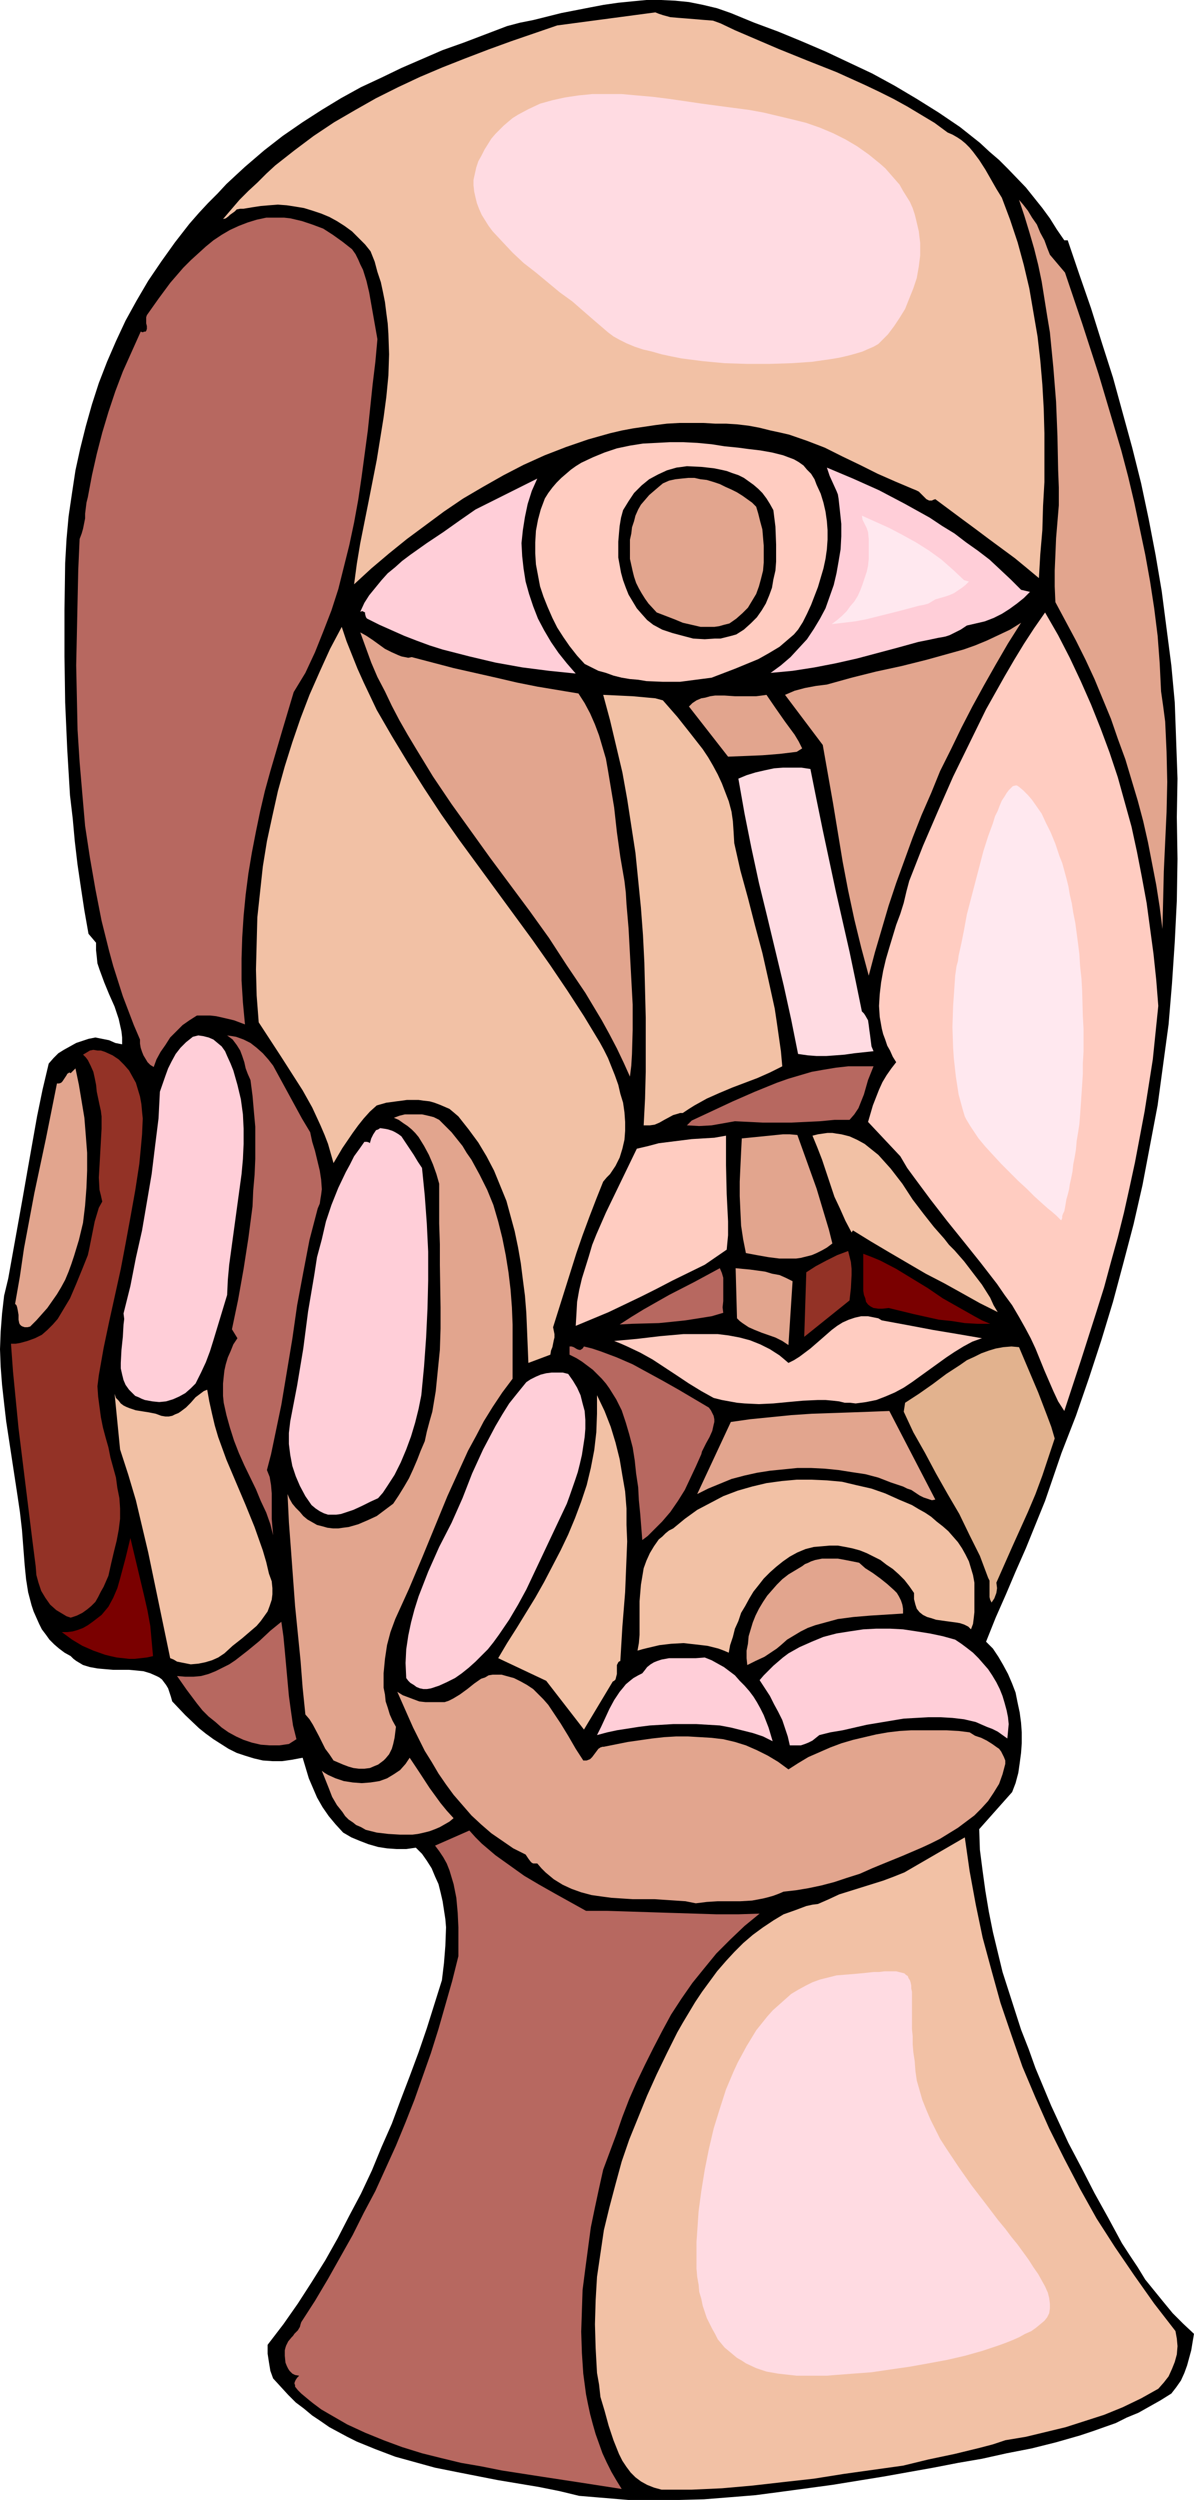 <?xml version="1.0" encoding="UTF-8" standalone="no"?>
<svg
   version="1.0"
   width="74.398mm"
   height="155.668mm"
   id="svg51"
   sodipodi:docname="Abstract - Sculpture 3.wmf"
   xmlns:inkscape="http://www.inkscape.org/namespaces/inkscape"
   xmlns:sodipodi="http://sodipodi.sourceforge.net/DTD/sodipodi-0.dtd"
   xmlns="http://www.w3.org/2000/svg"
   xmlns:svg="http://www.w3.org/2000/svg">
  <sodipodi:namedview
     id="namedview51"
     pagecolor="#ffffff"
     bordercolor="#000000"
     borderopacity="0.25"
     inkscape:showpageshadow="2"
     inkscape:pageopacity="0.0"
     inkscape:pagecheckerboard="0"
     inkscape:deskcolor="#d1d1d1"
     inkscape:document-units="mm" />
  <defs
     id="defs1">
    <pattern
       id="WMFhbasepattern"
       patternUnits="userSpaceOnUse"
       width="6"
       height="6"
       x="0"
       y="0" />
  </defs>
  <path
     style="fill:#000000;fill-opacity:1;fill-rule:evenodd;stroke:none"
     d="m 275.855,563.307 -2.586,1.616 -2.586,1.454 -2.586,1.454 -2.747,1.131 -2.586,1.293 -2.747,0.97 -2.747,0.97 -2.909,0.97 -5.656,1.616 -5.818,1.454 -5.818,1.131 -5.818,1.293 -5.656,0.97 -5.818,1.131 -11.797,2.101 -11.959,1.939 -5.979,0.808 -5.979,0.808 -6.141,0.808 -5.979,0.485 -6.141,0.485 -5.979,0.162 h -5.979 -5.818 l -5.818,-0.485 -5.818,-0.485 -4.686,-1.131 -4.848,-0.97 -9.696,-1.616 -9.858,-1.939 -4.848,-0.97 -4.686,-1.293 -4.686,-1.293 -4.686,-1.778 -4.363,-1.778 -2.262,-1.131 -2.101,-1.131 -2.101,-1.131 -2.101,-1.454 -1.939,-1.293 -1.939,-1.616 -1.939,-1.454 -1.778,-1.778 -1.778,-1.939 -1.778,-1.939 -0.646,-1.778 -0.323,-1.939 -0.323,-2.101 v -2.101 l 3.717,-4.848 3.394,-4.848 3.232,-5.009 3.232,-5.171 2.909,-5.171 2.747,-5.333 2.747,-5.171 2.586,-5.494 2.262,-5.494 2.424,-5.494 2.101,-5.656 2.101,-5.494 2.101,-5.656 1.939,-5.656 3.555,-11.311 0.485,-4.04 0.323,-4.04 0.162,-4.363 -0.162,-1.939 -0.323,-2.101 -0.323,-2.101 -0.485,-2.101 -0.485,-1.939 -0.808,-1.778 -0.808,-1.939 -1.131,-1.778 -1.131,-1.616 -1.454,-1.454 -2.262,0.323 h -2.262 l -2.262,-0.162 -2.101,-0.323 -2.262,-0.646 -2.101,-0.808 -1.939,-0.808 -1.939,-1.131 -1.778,-1.939 -1.616,-1.939 -1.454,-2.101 -1.293,-2.262 -0.97,-2.262 -0.97,-2.262 -1.454,-4.848 -2.586,0.485 -2.262,0.323 H 64.156 l -2.262,-0.162 -2.101,-0.485 -2.101,-0.646 -1.939,-0.646 -1.939,-0.97 -1.778,-1.131 -1.778,-1.131 -1.778,-1.293 -1.616,-1.293 -3.232,-3.07 -3.07,-3.232 -0.323,-1.131 -0.323,-0.97 -0.323,-0.97 -0.485,-0.808 -0.485,-0.646 -0.485,-0.646 -0.646,-0.485 -0.646,-0.323 -1.454,-0.646 -1.616,-0.485 -1.616,-0.162 -1.778,-0.162 h -3.717 l -1.939,-0.162 -1.778,-0.162 -1.778,-0.323 -1.616,-0.485 -0.808,-0.485 -0.808,-0.485 -0.646,-0.485 -0.646,-0.646 -1.454,-0.808 -1.293,-0.97 -1.131,-0.97 -1.131,-1.131 -0.808,-1.131 L 9.858,383.456 9.211,382.163 8.565,380.709 7.919,379.254 7.434,377.8 6.626,374.73 6.141,371.66 5.818,368.428 5.494,364.226 5.171,360.025 4.686,355.824 4.04,351.461 1.454,334.494 0.97,330.292 0.485,325.929 0.162,321.728 0,317.527 l 0.162,-4.201 0.323,-4.201 0.485,-4.201 0.97,-4.04 1.131,-6.302 1.131,-6.302 1.131,-6.302 1.131,-6.464 2.262,-12.766 1.293,-6.302 1.454,-6.14 1.131,-1.293 1.131,-1.131 1.293,-0.808 1.454,-0.808 1.454,-0.808 1.454,-0.485 1.454,-0.485 1.616,-0.323 1.616,0.323 1.616,0.323 1.454,0.646 1.616,0.323 v -1.616 l -0.162,-1.454 -0.323,-1.454 -0.323,-1.454 -0.97,-2.909 -1.293,-2.909 -1.131,-2.747 -1.131,-3.07 -0.485,-1.454 -0.162,-1.616 -0.162,-1.454 v -1.778 l -1.778,-2.101 -0.97,-5.494 -0.808,-5.332 -0.808,-5.494 -0.646,-5.494 -0.485,-5.333 -0.646,-5.494 -0.646,-10.827 -0.485,-10.988 -0.162,-10.827 v -10.988 l 0.162,-10.988 0.323,-5.656 0.485,-5.333 0.808,-5.494 0.808,-5.332 1.131,-5.171 1.293,-5.171 1.454,-5.171 1.616,-5.009 1.939,-5.009 2.101,-4.848 2.262,-4.848 2.586,-4.686 2.747,-4.686 3.07,-4.525 3.232,-4.525 3.394,-4.363 2.262,-2.585 2.101,-2.262 2.262,-2.262 2.101,-2.262 2.262,-2.101 2.101,-1.939 4.525,-3.878 4.363,-3.393 4.686,-3.232 4.525,-2.909 4.525,-2.747 4.686,-2.585 4.848,-2.262 4.686,-2.262 4.848,-2.101 4.848,-2.101 5.01,-1.778 10.181,-3.878 3.07,-0.808 3.232,-0.646 6.464,-1.616 6.626,-1.293 3.394,-0.646 3.394,-0.485 3.232,-0.323 L 152.229,0 h 3.394 l 3.394,0.162 3.232,0.323 3.232,0.646 3.394,0.808 3.232,1.131 5.494,2.262 5.656,2.101 5.494,2.262 5.656,2.424 5.494,2.585 5.494,2.585 5.333,2.909 5.171,3.07 5.171,3.232 5.01,3.393 4.686,3.717 2.262,2.101 2.262,1.939 2.101,2.101 4.202,4.363 3.878,4.848 1.778,2.424 1.616,2.585 1.778,2.585 h 0.808 l 2.747,8.08 2.747,7.918 2.586,8.241 2.586,8.08 2.262,8.241 2.262,8.241 2.101,8.403 1.778,8.403 1.616,8.403 1.454,8.564 1.131,8.726 1.131,8.726 0.808,8.726 0.323,8.888 0.323,9.049 -0.162,9.049 0.162,9.857 -0.162,9.857 -0.485,9.695 -0.646,9.695 -0.808,9.695 -1.293,9.534 -1.293,9.534 -1.778,9.372 -1.778,9.372 -2.101,9.211 -2.424,9.211 -2.424,9.049 -2.747,9.049 -2.909,8.888 -3.07,8.888 -3.394,8.726 -1.939,5.656 -1.939,5.656 -4.525,11.15 -2.424,5.494 -2.262,5.333 -2.424,5.494 -2.262,5.656 1.616,1.616 1.293,1.939 1.131,1.939 1.131,2.101 0.97,2.262 0.808,2.101 0.485,2.424 0.485,2.262 0.323,2.424 0.162,2.262 v 2.585 l -0.162,2.262 -0.323,2.424 -0.323,2.262 -0.646,2.424 -0.808,2.101 -7.757,8.726 0.162,4.848 0.646,5.009 0.646,4.686 0.808,4.848 0.97,4.848 1.131,4.686 1.131,4.686 1.454,4.525 1.454,4.525 1.454,4.525 1.778,4.525 1.616,4.525 3.717,8.888 4.04,8.726 3.07,5.817 3.07,5.979 3.232,5.817 3.232,5.979 1.778,2.747 1.939,2.909 1.778,2.909 2.101,2.585 2.101,2.585 2.262,2.747 2.424,2.424 2.586,2.424 -0.323,1.939 -0.323,1.939 -0.485,1.778 -0.485,1.778 -0.646,1.778 -0.808,1.778 -1.131,1.616 z"
     id="path1" />
  <path
     style="fill:#f2c1a5;fill-opacity:1;fill-rule:evenodd;stroke:none"
     d="m 272.785,562.176 -4.04,2.262 -4.363,2.101 -4.363,1.778 -4.525,1.454 -4.525,1.454 -4.686,1.131 -4.686,1.131 -4.848,0.808 -2.909,0.97 -3.07,0.808 -5.979,1.454 -6.141,1.293 -5.979,1.454 -6.949,0.97 -6.949,0.97 -7.111,1.131 -7.272,0.808 -7.111,0.808 -7.272,0.646 -7.111,0.323 h -3.555 -3.555 l -1.778,-0.485 -1.616,-0.646 -1.454,-0.808 -1.293,-0.97 -1.131,-1.131 -0.97,-1.293 -0.97,-1.454 -0.808,-1.616 -0.646,-1.616 -0.646,-1.616 -1.131,-3.393 -0.97,-3.555 -0.97,-3.232 -0.323,-2.909 -0.485,-2.747 -0.323,-5.817 -0.162,-5.656 0.162,-5.656 0.323,-5.494 0.808,-5.494 0.808,-5.494 1.293,-5.332 1.454,-5.494 1.454,-5.333 1.778,-5.171 2.101,-5.171 2.101,-5.171 2.262,-5.009 2.424,-5.009 2.424,-4.848 1.293,-2.262 1.454,-2.424 1.454,-2.424 1.616,-2.424 1.778,-2.424 1.778,-2.424 2.101,-2.424 1.939,-2.101 2.101,-2.101 2.262,-1.939 2.424,-1.778 2.424,-1.616 2.424,-1.454 2.747,-0.97 2.586,-0.97 1.454,-0.323 1.293,-0.162 2.586,-1.131 2.424,-1.131 5.171,-1.616 5.171,-1.616 2.586,-0.97 2.424,-0.97 14.221,-8.241 1.131,7.918 1.454,7.918 1.616,7.756 2.101,7.756 2.101,7.595 2.586,7.595 2.586,7.433 3.07,7.272 3.232,7.272 3.555,7.11 3.717,7.11 3.878,6.948 4.363,6.787 4.525,6.625 4.686,6.625 5.01,6.464 0.323,1.778 0.162,1.778 -0.162,1.939 -0.485,1.778 -0.646,1.616 -0.808,1.778 -1.131,1.454 z"
     id="path2" />
  <path
     style="fill:#e2a58e;fill-opacity:1;fill-rule:evenodd;stroke:none"
     d="m 273.754,218.633 -0.646,-5.171 -0.808,-5.171 -0.97,-5.009 -0.97,-5.009 -1.131,-5.009 -1.293,-4.848 -1.454,-4.848 -1.454,-4.848 -1.778,-4.848 -1.616,-4.686 -1.939,-4.686 -1.939,-4.686 -2.101,-4.525 -2.262,-4.525 -2.424,-4.525 -2.424,-4.525 -0.162,-3.717 v -3.717 l 0.162,-3.717 0.162,-3.878 0.323,-3.878 0.323,-3.878 v -4.201 l -0.162,-4.201 -0.162,-7.918 -0.323,-8.08 -0.646,-8.08 -0.808,-8.241 -0.646,-3.878 -0.646,-4.04 -0.646,-4.04 -0.808,-3.878 -0.97,-3.878 -1.131,-3.878 -1.131,-3.717 -1.293,-3.878 0.97,1.131 1.131,1.454 0.97,1.616 1.131,1.616 0.808,1.939 0.97,1.778 0.646,1.778 0.646,1.616 3.555,4.201 4.04,11.958 3.878,11.958 3.555,11.958 1.778,5.979 1.616,6.14 1.454,6.14 1.293,6.14 1.293,6.14 1.131,6.302 0.97,6.302 0.808,6.464 0.485,6.464 0.323,6.625 0.485,3.393 0.485,3.717 0.162,3.555 0.162,3.555 0.162,7.11 -0.162,7.11 -0.323,6.948 -0.323,6.948 -0.162,6.948 z"
     id="path3" />
  <path
     style="fill:#ffccc1;fill-opacity:1;fill-rule:evenodd;stroke:none"
     d="m 250.645,332.07 -1.454,-2.262 -1.131,-2.424 -2.101,-4.848 -2.101,-5.171 -1.131,-2.424 -1.293,-2.424 -1.454,-2.585 -1.616,-2.747 -1.778,-2.424 -1.778,-2.585 -3.878,-5.009 -3.878,-4.848 -4.04,-5.009 -3.878,-5.009 -3.717,-5.009 -1.778,-2.424 -1.616,-2.747 -7.595,-8.08 1.131,-3.878 1.454,-3.717 0.808,-1.778 0.97,-1.616 1.131,-1.616 1.131,-1.454 -0.808,-1.293 -0.646,-1.454 -0.646,-1.131 -0.485,-1.454 -0.485,-1.293 -0.323,-1.293 -0.485,-2.747 -0.162,-2.585 0.162,-2.747 0.323,-2.747 0.485,-2.747 0.646,-2.747 0.808,-2.747 1.616,-5.332 0.97,-2.585 0.808,-2.585 0.646,-2.747 0.646,-2.424 3.232,-8.241 3.555,-8.241 3.555,-8.08 3.878,-7.918 3.878,-7.918 4.363,-7.756 2.262,-3.878 2.262,-3.717 2.424,-3.717 2.586,-3.717 3.07,5.333 2.747,5.332 2.586,5.494 2.424,5.494 2.262,5.656 2.101,5.656 1.939,5.817 1.616,5.817 1.616,5.817 1.293,5.979 1.131,5.817 1.131,6.14 0.808,5.979 0.808,5.979 0.646,6.14 0.485,6.14 -0.646,6.302 -0.646,6.302 -1.939,12.281 -1.131,5.979 -1.131,5.979 -1.293,5.979 -1.293,5.817 -1.454,5.817 -1.616,5.817 -1.616,5.979 -1.778,5.656 -3.717,11.635 z"
     id="path4" />
  <path
     style="fill:#e2b28e;fill-opacity:1;fill-rule:evenodd;stroke:none"
     d="m 234.647,372.468 0.162,1.293 -0.162,1.131 -0.485,1.293 -0.323,0.485 -0.323,0.485 -0.323,-0.646 -0.162,-0.646 v -3.232 -0.646 l -0.323,-0.646 -0.97,-2.585 -0.97,-2.585 -2.424,-4.848 -2.424,-5.009 -2.747,-4.686 -2.747,-4.848 -2.586,-4.848 -2.747,-4.848 -2.262,-4.848 0.323,-2.101 3.232,-2.101 3.232,-2.262 3.232,-2.424 3.232,-2.101 1.616,-1.131 1.778,-0.808 1.616,-0.808 1.778,-0.646 1.616,-0.485 1.778,-0.323 1.939,-0.162 1.778,0.162 2.262,5.333 2.262,5.333 2.101,5.494 0.97,2.585 0.808,2.747 -1.454,4.363 -1.454,4.363 -1.616,4.363 -1.778,4.201 -3.717,8.241 z"
     id="path5" />
  <path
     style="fill:#f2c1a5;fill-opacity:1;fill-rule:evenodd;stroke:none"
     d="m 244.666,136.06 -2.909,-2.424 -2.747,-2.262 -6.141,-4.525 -3.232,-2.424 -3.07,-2.262 -6.302,-4.686 -0.485,0.162 -0.323,0.162 h -0.323 -0.323 l -0.646,-0.323 -0.646,-0.646 -0.485,-0.485 -0.646,-0.646 -0.646,-0.323 -0.808,-0.323 -4.202,-1.778 -4.04,-1.778 -4.202,-2.101 -4.04,-1.939 -4.202,-2.101 -4.202,-1.616 -4.202,-1.454 -2.101,-0.485 -2.262,-0.485 -2.586,-0.646 -2.586,-0.485 -2.747,-0.323 -2.586,-0.162 h -2.586 l -2.747,-0.162 h -5.656 l -2.909,0.162 -2.586,0.323 -5.494,0.808 -2.586,0.485 -2.747,0.646 -5.171,1.454 -5.171,1.778 -5.01,1.939 -5.01,2.262 -4.686,2.424 -4.848,2.747 -4.686,2.747 -4.525,3.07 -4.363,3.232 -4.363,3.232 -4.202,3.393 -4.202,3.555 -4.04,3.717 0.646,-4.848 0.808,-4.848 1.939,-9.695 1.939,-9.857 0.808,-5.009 0.808,-5.009 0.646,-4.848 0.485,-5.009 0.162,-5.009 -0.162,-4.848 -0.162,-2.424 -0.323,-2.424 -0.323,-2.585 -0.485,-2.424 -0.485,-2.262 -0.808,-2.424 -0.646,-2.424 -0.97,-2.424 -1.293,-1.616 -1.616,-1.616 -1.454,-1.454 -1.778,-1.293 -1.778,-1.131 -1.778,-0.97 -1.939,-0.808 -1.939,-0.646 -2.101,-0.646 -1.939,-0.323 -2.101,-0.323 -2.101,-0.162 -2.101,0.162 -1.939,0.162 -2.101,0.323 -1.939,0.323 h -0.808 l -0.808,0.162 -0.485,0.485 -1.131,0.808 -0.323,0.323 -0.646,0.485 -0.646,0.162 1.939,-2.262 1.939,-2.262 2.101,-2.101 2.101,-1.939 2.101,-2.101 2.101,-1.939 4.525,-3.555 4.525,-3.393 4.848,-3.232 5.01,-2.909 4.848,-2.747 5.171,-2.585 5.171,-2.424 5.333,-2.262 5.333,-2.101 5.494,-2.101 5.333,-1.939 10.827,-3.717 23.109,-3.07 0.808,0.323 0.97,0.323 1.778,0.485 1.939,0.162 2.101,0.162 3.878,0.323 2.101,0.162 1.778,0.646 3.394,1.616 3.394,1.454 6.787,2.909 6.787,2.747 6.949,2.747 6.787,3.07 3.394,1.616 3.232,1.616 3.232,1.778 3.232,1.939 3.232,1.939 3.07,2.262 1.131,0.485 1.131,0.646 0.97,0.646 0.97,0.808 0.97,0.97 0.808,0.97 1.454,1.939 1.454,2.262 2.586,4.525 1.293,2.101 1.939,5.171 1.778,5.333 1.454,5.333 1.293,5.494 0.97,5.656 0.97,5.656 0.646,5.656 0.485,5.656 0.323,5.656 0.162,5.817 v 5.656 5.817 l -0.323,5.656 -0.162,5.656 -0.485,5.656 z"
     id="path6" />
  <path
     style="fill:#ffced8;fill-opacity:1;fill-rule:evenodd;stroke:none"
     d="m 227.698,147.21 -1.454,0.97 -1.616,0.808 -0.97,0.485 -0.97,0.323 -0.808,0.162 -0.97,0.162 -2.262,0.485 -2.424,0.485 -4.686,1.293 -4.848,1.293 -4.848,1.293 -5.01,1.131 -5.01,0.97 -5.171,0.808 -5.171,0.485 2.424,-1.778 2.262,-1.939 1.939,-2.101 1.939,-2.101 1.616,-2.424 1.454,-2.424 1.293,-2.424 0.97,-2.747 0.97,-2.747 0.646,-2.747 0.485,-2.747 0.485,-2.909 0.162,-3.07 v -2.909 l -0.323,-3.07 -0.323,-2.909 -0.162,-0.97 -0.323,-0.808 -1.616,-3.555 -0.323,-0.97 -0.323,-0.97 6.141,2.585 6.141,2.747 6.141,3.232 2.909,1.616 2.909,1.616 2.909,1.939 2.909,1.778 2.747,2.101 2.747,1.939 2.747,2.101 2.424,2.262 2.586,2.424 2.424,2.424 2.101,0.485 -1.454,1.454 -1.616,1.293 -1.778,1.293 -1.778,1.131 -1.939,0.97 -2.101,0.808 -2.101,0.485 z"
     id="path7" />
  <path
     style="fill:#ffe8ef;fill-opacity:1;fill-rule:evenodd;stroke:none"
     d="m 220.264,141.069 -0.808,0.485 -0.808,0.485 -1.131,0.323 -0.97,0.162 -2.424,0.646 -2.424,0.646 -5.171,1.293 -2.586,0.646 -2.586,0.485 -2.747,0.323 -2.747,0.323 1.293,-0.97 1.131,-0.97 1.131,-1.131 0.808,-1.131 0.97,-1.131 0.808,-1.293 0.646,-1.454 0.485,-1.293 0.485,-1.454 0.485,-1.454 0.323,-1.454 0.162,-1.616 v -1.616 -1.454 -1.616 l -0.162,-1.616 -0.323,-0.97 -0.485,-0.97 -0.485,-0.97 -0.162,-0.97 3.232,1.454 3.232,1.454 3.07,1.616 3.232,1.778 3.07,1.939 2.909,2.101 2.747,2.424 2.586,2.424 1.131,0.323 -0.808,0.808 -0.808,0.646 -0.97,0.646 -0.97,0.646 -1.131,0.485 -0.97,0.323 -1.131,0.323 z"
     id="path8" />
  <path
     style="fill:#e2a58e;fill-opacity:1;fill-rule:evenodd;stroke:none"
     d="m 204.589,229.621 -1.778,-6.625 -1.616,-6.625 -1.454,-6.787 -1.293,-6.787 -2.262,-13.735 -2.424,-13.735 -8.888,-11.796 1.131,-0.485 1.131,-0.485 2.424,-0.646 2.586,-0.485 2.586,-0.323 5.818,-1.616 5.818,-1.454 5.979,-1.293 5.818,-1.454 5.818,-1.616 2.909,-0.808 2.747,-0.97 2.747,-1.131 2.747,-1.293 2.747,-1.293 2.586,-1.616 -3.07,4.848 -2.909,5.009 -2.747,4.848 -2.747,5.009 -2.586,5.009 -2.424,5.009 -2.586,5.171 -2.101,5.171 -2.262,5.171 -2.101,5.332 -1.939,5.333 -1.939,5.333 -1.778,5.333 -1.616,5.494 -1.616,5.494 z"
     id="path9" />
  <path
     style="fill:#ffced8;fill-opacity:1;fill-rule:evenodd;stroke:none"
     d="m 237.232,409.149 -1.131,-0.808 -1.131,-0.808 -1.293,-0.646 -1.293,-0.485 -2.586,-1.131 -2.747,-0.646 -2.747,-0.323 -2.747,-0.162 H 218.648 l -2.909,0.162 -2.909,0.162 -2.909,0.485 -5.818,0.97 -5.656,1.293 -2.909,0.485 -2.586,0.646 -0.808,0.646 -0.808,0.646 -0.97,0.485 -0.808,0.323 -0.97,0.323 h -0.97 -0.808 -0.808 l -0.485,-2.101 -0.646,-1.939 -0.646,-1.939 -0.97,-1.939 -0.97,-1.778 -0.97,-1.939 -2.424,-3.717 0.97,-1.131 1.131,-1.131 1.131,-1.131 1.131,-0.97 1.131,-0.97 1.293,-0.97 2.586,-1.454 2.909,-1.293 2.747,-1.131 3.07,-0.808 3.07,-0.485 3.232,-0.485 3.07,-0.162 h 3.232 l 3.07,0.162 3.232,0.485 3.07,0.485 3.07,0.646 2.909,0.808 1.454,0.97 1.293,0.97 1.454,1.131 1.293,1.293 1.131,1.293 1.131,1.293 0.97,1.454 0.97,1.616 0.808,1.616 0.646,1.616 0.485,1.616 0.485,1.778 0.323,1.616 0.162,1.616 -0.162,1.778 z"
     id="path10" />
  <path
     style="fill:#e2a58e;fill-opacity:1;fill-rule:evenodd;stroke:none"
     d="m 208.144,438.558 -2.747,1.131 -2.909,1.293 -3.07,0.97 -2.909,0.97 -3.07,0.808 -3.07,0.646 -2.909,0.485 -2.909,0.323 -1.131,0.485 -1.293,0.485 -1.131,0.323 -1.293,0.323 -2.586,0.485 -2.747,0.162 h -2.747 -2.586 l -2.586,0.162 -2.586,0.323 -2.424,-0.485 -2.424,-0.162 -4.848,-0.323 h -5.171 l -5.01,-0.323 -2.424,-0.323 -2.262,-0.323 -2.424,-0.646 -2.262,-0.808 -2.101,-0.97 -2.101,-1.293 -0.97,-0.808 -0.97,-0.808 -0.97,-0.97 -0.97,-1.131 h -0.485 -0.485 l -0.323,-0.162 -0.323,-0.323 -0.485,-0.646 -0.646,-0.97 -2.909,-1.454 -2.586,-1.778 -2.586,-1.778 -2.424,-2.101 -2.262,-2.101 -2.101,-2.424 -2.101,-2.424 -1.778,-2.424 -1.778,-2.585 -1.616,-2.747 -1.616,-2.585 -1.454,-2.909 -1.293,-2.585 -1.293,-2.909 -2.424,-5.494 1.293,0.808 1.293,0.485 1.293,0.485 1.293,0.485 1.454,0.162 h 1.454 1.616 1.454 l 0.97,-0.323 0.97,-0.485 1.616,-0.97 1.778,-1.293 1.616,-1.293 1.616,-1.131 0.97,-0.323 0.808,-0.485 0.97,-0.162 h 0.97 1.131 l 1.131,0.323 1.778,0.485 1.616,0.808 1.454,0.808 1.454,0.97 1.293,1.293 1.131,1.131 1.131,1.293 0.97,1.454 1.939,2.909 1.778,2.909 1.778,3.07 1.778,2.747 h 0.485 0.323 l 0.808,-0.323 0.485,-0.485 0.97,-1.293 0.485,-0.646 0.485,-0.323 0.485,-0.162 h 0.323 l 5.656,-1.131 5.656,-0.808 2.909,-0.323 2.747,-0.162 h 2.909 l 2.747,0.162 2.747,0.162 2.747,0.323 2.747,0.646 2.586,0.808 2.586,1.131 2.586,1.293 2.424,1.454 2.424,1.778 2.262,-1.454 2.424,-1.454 2.586,-1.131 2.586,-1.131 2.586,-0.97 2.747,-0.808 2.747,-0.646 2.747,-0.646 2.747,-0.485 2.747,-0.323 2.747,-0.162 h 2.747 2.909 2.586 l 2.909,0.162 2.586,0.323 1.293,0.808 1.454,0.485 1.293,0.646 1.293,0.808 1.131,0.808 0.485,0.323 0.485,0.646 0.323,0.646 0.323,0.646 0.323,0.808 v 0.808 l -0.646,2.424 -0.808,2.262 -1.293,2.101 -1.293,1.939 -1.616,1.778 -1.616,1.616 -1.939,1.454 -1.939,1.454 -2.101,1.293 -2.101,1.293 -2.262,1.131 -2.101,0.97 -4.525,1.939 -4.363,1.778 v -0.162 z"
     id="path11" />
  <path
     style="fill:#f2c1a5;fill-opacity:1;fill-rule:evenodd;stroke:none"
     d="m 200.872,289.571 -0.323,0.485 -1.454,-2.747 -1.293,-2.909 -1.293,-2.747 -0.97,-2.909 -1.939,-5.817 -1.131,-2.909 -1.131,-2.747 1.293,-0.323 1.131,-0.162 1.131,-0.162 h 1.131 l 0.97,0.162 1.131,0.162 1.939,0.485 1.778,0.808 1.778,0.97 1.616,1.293 1.616,1.293 1.454,1.616 1.454,1.616 2.747,3.555 2.424,3.717 2.586,3.393 2.424,3.07 2.424,2.747 1.131,1.454 1.293,1.293 2.262,2.585 2.101,2.747 2.101,2.747 1.939,3.07 0.808,1.778 0.97,1.616 -4.202,-2.101 -4.04,-2.262 -4.363,-2.424 -4.363,-2.262 -8.565,-5.009 -4.363,-2.585 z"
     id="path12" />
  <path
     style="fill:#7a0000;fill-opacity:1;fill-rule:evenodd;stroke:none"
     d="m 209.275,307.831 -1.454,0.162 h -0.97 l -1.131,-0.162 -0.646,-0.323 -0.646,-0.485 -0.485,-0.646 -0.162,-0.808 -0.323,-0.808 -0.162,-0.97 v -0.97 -2.101 -2.262 -2.101 -1.293 l 2.101,0.808 1.939,0.808 3.717,1.939 3.717,2.262 3.717,2.262 3.555,2.424 3.717,2.101 3.717,2.101 1.778,0.97 1.939,0.808 h -3.07 l -2.909,-0.162 -3.07,-0.485 -3.07,-0.323 -2.909,-0.646 -2.909,-0.646 z"
     id="path13" />
  <path
     style="fill:#ffccc1;fill-opacity:1;fill-rule:evenodd;stroke:none"
     d="m 196.185,329.646 -1.778,-0.162 h -1.778 l -3.555,0.162 -3.555,0.323 -3.394,0.323 -3.394,0.162 -3.394,-0.162 -1.778,-0.162 -1.778,-0.323 -1.778,-0.323 -1.939,-0.485 -2.909,-1.616 -2.909,-1.778 -2.909,-1.939 -5.656,-3.717 -2.909,-1.616 -3.07,-1.454 -1.454,-0.646 -1.616,-0.646 5.333,-0.485 2.747,-0.323 2.747,-0.323 5.494,-0.485 h 2.747 2.747 2.586 l 2.586,0.323 2.586,0.485 2.424,0.646 2.424,0.97 2.262,1.131 2.262,1.454 0.97,0.808 1.131,0.97 1.293,-0.646 1.293,-0.808 1.293,-0.97 1.293,-0.97 2.424,-2.101 2.586,-2.262 1.293,-0.97 1.293,-0.808 1.454,-0.646 1.454,-0.485 1.454,-0.323 h 1.616 l 0.808,0.162 0.808,0.162 0.808,0.162 0.808,0.485 6.141,1.131 5.979,1.131 5.818,0.97 5.656,0.97 -2.262,0.808 -2.101,1.131 -2.101,1.293 -1.939,1.293 -4.04,2.909 -4.04,2.909 -1.939,1.293 -2.101,1.131 -2.262,0.97 -2.101,0.808 -2.424,0.485 -2.424,0.323 -1.293,-0.162 h -1.293 l -1.293,-0.323 z"
     id="path14" />
  <path
     style="fill:#f2c1a5;fill-opacity:1;fill-rule:evenodd;stroke:none"
     d="m 228.667,383.456 -0.646,-0.646 -0.97,-0.485 -0.97,-0.323 -0.97,-0.162 -2.424,-0.323 -2.262,-0.323 -0.97,-0.323 -1.131,-0.323 -0.97,-0.485 -0.808,-0.646 -0.646,-0.808 -0.323,-0.97 -0.162,-0.646 -0.162,-0.646 v -1.454 l -1.131,-1.616 -1.131,-1.454 -1.293,-1.293 -1.454,-1.293 -1.454,-0.97 -1.454,-1.131 -1.616,-0.808 -1.616,-0.808 -1.616,-0.646 -1.778,-0.485 -1.616,-0.323 -1.778,-0.323 h -1.939 l -1.778,0.162 -1.939,0.162 -1.939,0.485 -1.939,0.808 -1.778,0.97 -1.616,1.131 -1.616,1.293 -1.454,1.293 -1.454,1.454 -1.131,1.454 -1.293,1.616 -0.97,1.616 -0.97,1.778 -0.97,1.616 -0.646,1.939 -0.808,1.778 -0.485,1.939 -0.646,1.939 -0.323,1.778 -1.131,-0.485 -1.293,-0.485 -1.293,-0.323 -1.293,-0.323 -2.747,-0.323 -2.909,-0.323 -2.909,0.162 -2.747,0.323 -2.747,0.646 -1.293,0.323 -1.131,0.323 0.323,-1.778 0.162,-1.939 v -3.878 -4.04 l 0.162,-1.939 0.162,-1.939 0.323,-1.939 0.323,-1.939 0.646,-1.778 0.808,-1.778 0.97,-1.616 1.131,-1.616 0.808,-0.646 0.808,-0.808 0.808,-0.646 0.97,-0.485 2.747,-2.262 2.909,-2.101 3.07,-1.616 3.07,-1.616 3.394,-1.293 3.394,-0.97 3.394,-0.808 3.555,-0.485 3.555,-0.323 h 3.555 l 3.555,0.162 3.555,0.323 3.394,0.808 3.555,0.808 3.232,1.131 3.232,1.454 3.07,1.293 1.616,0.97 1.454,0.808 1.454,0.97 1.293,1.131 1.454,1.131 1.293,1.131 1.131,1.293 1.131,1.293 0.97,1.454 0.808,1.454 0.808,1.616 0.485,1.616 0.485,1.616 0.323,1.778 v 1.293 1.293 1.454 2.909 l -0.162,1.454 -0.162,1.293 z"
     id="path15" />
  <path
     style="fill:#e2a58e;fill-opacity:1;fill-rule:evenodd;stroke:none"
     d="m 212.669,349.845 -2.909,-0.97 -2.909,-1.131 -3.07,-0.808 -3.232,-0.485 -3.07,-0.485 -3.232,-0.323 -3.232,-0.162 h -3.232 l -3.232,0.323 -3.232,0.323 -3.07,0.485 -2.909,0.646 -3.07,0.808 -2.747,1.131 -2.747,1.131 -2.586,1.293 7.919,-16.967 4.525,-0.646 4.848,-0.485 4.848,-0.485 4.848,-0.323 4.848,-0.162 4.686,-0.162 4.525,-0.162 4.202,-0.162 10.827,20.845 -0.808,0.162 -0.97,-0.323 -0.97,-0.323 -0.97,-0.485 -1.939,-1.293 -0.97,-0.323 z"
     id="path16" />
  <path
     style="fill:#e2a58e;fill-opacity:1;fill-rule:evenodd;stroke:none"
     d="m 212.669,379.739 -7.757,0.485 -3.878,0.323 -3.717,0.485 -1.778,0.485 -1.778,0.485 -1.778,0.485 -1.778,0.646 -1.616,0.808 -1.616,0.97 -1.616,0.97 -1.454,1.293 -0.97,0.808 -0.97,0.646 -1.939,1.293 -2.101,0.97 -1.939,0.97 -0.162,-1.616 v -1.778 l 0.323,-1.616 0.162,-1.778 0.485,-1.616 0.485,-1.616 0.646,-1.616 0.808,-1.616 0.97,-1.616 0.97,-1.454 1.131,-1.293 1.131,-1.293 1.293,-1.293 1.454,-1.131 1.616,-0.97 1.616,-0.97 0.646,-0.485 0.808,-0.323 0.646,-0.323 0.97,-0.323 1.616,-0.323 h 1.778 1.939 l 1.778,0.323 1.616,0.323 1.616,0.323 1.454,1.293 1.778,1.131 1.778,1.293 1.616,1.293 1.616,1.454 0.646,0.646 0.485,0.808 0.485,0.97 0.323,0.97 0.162,0.97 z"
     id="path17" />
  <path
     style="fill:#ffdbe2;fill-opacity:1;fill-rule:evenodd;stroke:none"
     d="m 205.72,247.396 -4.525,0.485 -2.262,0.323 -2.101,0.162 -2.262,0.162 h -2.262 l -2.101,-0.162 -2.262,-0.323 -1.616,-8.08 -1.778,-8.08 -1.939,-8.08 -1.939,-8.08 -1.939,-7.918 -1.778,-8.241 -1.616,-8.08 -1.454,-8.241 1.939,-0.808 2.101,-0.646 2.101,-0.485 2.262,-0.485 2.101,-0.162 h 2.262 2.101 l 2.101,0.323 1.454,7.272 1.454,7.11 3.07,14.382 3.232,14.22 1.454,6.948 1.454,7.11 0.485,0.485 0.323,0.485 0.646,1.131 0.162,1.131 0.162,1.293 0.162,1.131 0.162,1.293 0.162,1.293 z"
     id="path18" />
  <path
     style="fill:#b76860;fill-opacity:1;fill-rule:evenodd;stroke:none"
     d="m 200.064,263.555 h -3.555 l -3.394,0.323 -6.787,0.323 h -3.232 -3.394 l -3.232,-0.162 -3.394,-0.162 -2.747,0.485 -2.747,0.485 -2.909,0.162 -2.909,-0.162 1.131,-1.131 2.424,-1.131 2.424,-1.131 4.848,-2.262 5.171,-2.262 5.171,-2.101 2.747,-0.97 2.747,-0.808 2.747,-0.808 2.747,-0.485 2.909,-0.485 2.909,-0.323 h 3.07 2.909 l -0.646,1.616 -0.646,1.616 -0.97,3.393 -0.646,1.616 -0.646,1.616 -0.97,1.454 z"
     id="path19" />
  <path
     style="fill:#933226;fill-opacity:1;fill-rule:evenodd;stroke:none"
     d="m 189.398,314.618 0.485,-15.19 2.262,-1.454 2.424,-1.293 2.586,-1.293 2.586,-0.97 0.323,1.293 0.323,1.293 0.162,1.616 v 1.454 l -0.162,3.07 -0.323,2.909 z"
     id="path20" />
  <path
     style="fill:#e2a58e;fill-opacity:1;fill-rule:evenodd;stroke:none"
     d="m 196.024,292.642 -1.293,0.97 -1.131,0.646 -1.293,0.646 -1.131,0.485 -1.293,0.323 -1.293,0.323 -1.131,0.162 h -1.293 -2.586 l -2.586,-0.323 -2.747,-0.485 -2.586,-0.485 -0.646,-3.232 -0.485,-3.232 -0.162,-3.393 -0.162,-3.555 v -3.393 l 0.162,-3.555 0.162,-3.393 0.162,-3.232 3.232,-0.323 3.232,-0.323 3.232,-0.323 h 1.616 l 1.778,0.162 2.262,6.302 2.262,6.302 1.939,6.464 0.97,3.232 z"
     id="path21" />
  <path
     style="fill:#ffccc1;fill-opacity:1;fill-rule:evenodd;stroke:none"
     d="m 187.944,148.179 -0.97,1.131 -1.131,0.97 -2.262,1.939 -2.424,1.454 -2.586,1.454 -2.747,1.131 -2.747,1.131 -5.494,2.101 -3.717,0.485 -3.717,0.485 h -4.04 l -3.878,-0.162 -1.939,-0.323 -1.939,-0.162 -1.939,-0.323 -1.939,-0.485 -1.778,-0.646 -1.778,-0.485 -1.616,-0.808 -1.616,-0.808 -1.778,-1.939 -1.778,-2.262 -1.454,-2.101 -1.454,-2.262 -1.131,-2.262 -1.131,-2.585 -0.97,-2.424 -0.808,-2.424 -0.485,-2.585 -0.485,-2.585 -0.162,-2.585 v -2.585 l 0.162,-2.747 0.485,-2.585 0.646,-2.424 0.97,-2.585 0.808,-1.293 0.97,-1.293 0.97,-1.131 1.131,-1.131 1.131,-0.97 1.131,-0.97 1.131,-0.808 1.293,-0.808 2.747,-1.293 2.747,-1.131 2.909,-0.97 3.07,-0.646 3.07,-0.485 3.232,-0.162 3.07,-0.162 h 3.232 l 3.232,0.162 3.394,0.323 3.07,0.485 3.232,0.323 2.424,0.323 2.747,0.323 2.747,0.485 2.586,0.646 1.293,0.485 1.293,0.485 1.131,0.646 1.131,0.808 0.808,0.97 0.97,0.97 0.808,1.293 0.485,1.293 0.97,2.101 0.646,2.101 0.485,2.101 0.323,2.262 0.162,2.101 v 2.262 l -0.162,2.262 -0.323,2.262 -0.485,2.262 -1.293,4.363 -0.808,2.101 -0.808,2.101 -0.97,2.101 -0.97,1.939 z"
     id="path22" />
  <path
     style="fill:#e2a58e;fill-opacity:1;fill-rule:evenodd;stroke:none"
     d="m 187.62,176.942 -4.04,0.485 -4.04,0.323 -3.878,0.162 -4.202,0.162 -9.211,-11.796 0.808,-0.808 0.97,-0.646 1.131,-0.485 0.97,-0.162 1.131,-0.323 1.131,-0.162 h 2.262 l 2.424,0.162 h 2.586 2.424 l 1.293,-0.162 1.131,-0.162 2.101,3.07 2.262,3.232 2.262,3.07 0.97,1.616 0.808,1.616 z"
     id="path23" />
  <path
     style="fill:#e2a58e;fill-opacity:1;fill-rule:evenodd;stroke:none"
     d="m 185.681,316.557 -1.454,-0.97 -1.616,-0.808 -3.232,-1.131 -1.616,-0.646 -1.454,-0.646 -1.454,-0.97 -0.646,-0.485 -0.646,-0.646 -0.323,-11.796 1.616,0.162 1.778,0.162 3.555,0.485 1.616,0.485 1.778,0.323 1.454,0.646 1.616,0.808 z"
     id="path24" />
  <path
     style="fill:#f2c1a5;fill-opacity:1;fill-rule:evenodd;stroke:none"
     d="m 184.227,250.951 -2.909,1.454 -2.909,1.293 -5.979,2.262 -3.07,1.293 -2.909,1.293 -2.909,1.616 -1.293,0.808 -1.454,0.97 h -0.646 l -0.485,0.162 -1.131,0.323 -2.101,1.131 -1.131,0.646 -1.131,0.485 -1.131,0.162 h -0.808 -0.646 l 0.323,-6.302 0.162,-6.302 v -6.302 -6.464 l -0.162,-6.464 -0.162,-6.464 -0.323,-6.464 -0.485,-6.464 -0.646,-6.464 -0.646,-6.464 -0.97,-6.302 -0.97,-6.302 -1.131,-6.302 -1.454,-6.14 -1.454,-6.14 -1.616,-5.979 3.555,0.162 3.394,0.162 3.555,0.323 1.778,0.162 1.778,0.485 3.394,3.878 3.07,3.878 2.909,3.717 1.293,1.939 1.131,1.939 1.131,2.101 0.97,2.101 0.808,2.101 0.808,2.101 0.646,2.424 0.323,2.262 0.162,2.424 0.162,2.747 1.454,6.464 1.778,6.464 1.616,6.302 1.778,6.625 1.454,6.464 1.454,6.625 0.485,3.232 0.485,3.393 0.485,3.393 z"
     id="path25" />
  <path
     style="fill:#ffced8;fill-opacity:1;fill-rule:evenodd;stroke:none"
     d="m 181.964,409.795 -2.262,-1.131 -2.424,-0.808 -2.586,-0.646 -2.586,-0.646 -2.586,-0.485 -2.747,-0.162 -2.747,-0.162 h -2.747 -2.747 l -2.747,0.162 -2.747,0.162 -2.586,0.323 -5.171,0.808 -2.262,0.485 -2.424,0.646 0.97,-1.939 0.97,-2.101 0.97,-2.101 1.131,-2.101 1.293,-1.939 0.808,-0.97 0.646,-0.808 0.97,-0.808 0.808,-0.646 1.131,-0.646 0.97,-0.485 0.646,-0.808 0.485,-0.646 0.808,-0.646 0.808,-0.485 0.808,-0.323 0.97,-0.323 1.778,-0.323 h 2.101 4.202 l 2.101,-0.162 1.616,0.646 1.454,0.808 1.454,0.808 1.293,0.97 1.293,0.97 1.131,1.293 1.131,1.131 1.131,1.293 0.97,1.293 0.808,1.293 0.808,1.454 0.808,1.616 1.131,2.909 z"
     id="path26" />
  <path
     style="fill:#000000;fill-opacity:1;fill-rule:evenodd;stroke:none"
     d="m 173.399,149.31 -1.131,0.323 -1.293,0.323 -1.293,0.323 h -1.293 l -2.424,0.162 -2.747,-0.162 -2.424,-0.646 -2.424,-0.646 -2.424,-0.808 -2.101,-1.131 -1.454,-1.131 -1.293,-1.454 -1.131,-1.293 -0.97,-1.616 -0.97,-1.616 -0.646,-1.616 -0.646,-1.778 -0.485,-1.778 -0.323,-1.778 -0.323,-1.778 v -1.939 -1.778 l 0.162,-1.939 0.162,-1.778 0.323,-1.939 0.485,-1.778 1.293,-2.101 1.293,-1.939 1.778,-1.778 1.778,-1.454 2.101,-1.131 2.101,-0.97 1.131,-0.323 1.131,-0.323 1.293,-0.162 1.131,-0.162 3.394,0.162 2.909,0.323 1.616,0.323 1.454,0.323 1.293,0.485 1.454,0.485 1.293,0.646 1.131,0.808 1.131,0.808 1.131,0.97 0.97,0.97 0.97,1.293 0.808,1.293 0.808,1.454 0.485,3.878 0.162,4.201 v 2.101 1.939 l -0.162,2.101 -0.485,2.101 -0.323,1.939 -0.646,1.778 -0.808,1.939 -0.97,1.616 -1.131,1.616 -1.454,1.454 -1.616,1.454 z"
     id="path27" />
  <path
     style="fill:#b76860;fill-opacity:1;fill-rule:evenodd;stroke:none"
     d="m 142.048,510.628 -0.97,4.363 -0.97,4.525 -0.97,4.686 -0.646,4.848 -0.646,4.848 -0.646,5.009 -0.162,4.848 -0.162,5.009 0.162,5.009 0.323,4.848 0.646,4.848 0.485,2.424 0.485,2.262 0.646,2.424 0.646,2.262 0.808,2.262 0.808,2.262 0.97,2.101 1.131,2.262 1.131,1.939 1.293,2.101 -9.373,-1.454 -9.535,-1.454 -9.373,-1.454 -4.848,-0.97 -4.686,-0.808 -4.686,-1.131 -4.525,-1.131 -4.686,-1.454 -4.363,-1.616 -4.363,-1.778 -4.202,-1.939 -4.202,-2.424 -1.939,-1.131 -1.939,-1.454 -0.808,-0.646 -1.939,-1.616 -0.808,-0.808 -0.646,-0.808 v -0.323 l -0.162,-0.485 0.162,-0.485 0.162,-0.323 0.323,-0.485 0.485,-0.485 -0.97,-0.162 -0.646,-0.323 -0.646,-0.646 -0.323,-0.485 -0.323,-0.646 -0.323,-0.808 -0.162,-1.616 v -0.808 -0.485 l 0.162,-0.646 0.162,-0.485 0.485,-0.97 0.808,-0.97 0.323,-0.323 0.323,-0.485 0.808,-0.808 0.485,-0.808 0.162,-0.646 0.162,-0.485 3.232,-5.009 3.07,-5.171 2.909,-5.171 2.909,-5.171 2.586,-5.171 2.747,-5.171 2.424,-5.333 2.424,-5.333 2.262,-5.494 2.101,-5.333 1.939,-5.494 1.939,-5.494 1.778,-5.656 1.616,-5.656 1.616,-5.656 1.454,-5.817 v -3.232 -3.555 l -0.162,-3.393 -0.323,-3.555 -0.323,-1.616 -0.323,-1.616 -0.485,-1.616 -0.485,-1.616 -0.646,-1.616 -0.808,-1.454 -0.97,-1.454 -0.97,-1.293 8.08,-3.555 1.454,1.616 1.454,1.454 3.232,2.747 3.394,2.424 3.394,2.424 3.555,2.101 3.717,2.101 7.272,4.04 h 5.01 l 5.171,0.162 5.01,0.162 5.171,0.162 10.343,0.323 h 5.171 l 5.01,-0.162 -3.555,2.909 -3.394,3.232 -3.232,3.232 -2.909,3.555 -2.747,3.393 -2.586,3.717 -2.424,3.717 -2.101,3.878 -2.101,4.04 -1.939,3.878 -1.939,4.04 -1.778,4.04 -1.616,4.201 -1.454,4.201 z"
     id="path28" />
  <path
     style="fill:#e2a58e;fill-opacity:1;fill-rule:evenodd;stroke:none"
     d="m 171.783,146.725 -1.293,0.323 -1.131,0.323 -1.131,0.162 h -1.131 -2.101 l -2.101,-0.485 -2.101,-0.485 -1.939,-0.808 -2.101,-0.808 -2.101,-0.808 -1.939,-2.101 -0.808,-1.131 -0.808,-1.293 -0.646,-1.131 -0.646,-1.293 -0.485,-1.454 -0.323,-1.293 -0.323,-1.454 -0.323,-1.454 v -1.454 -1.454 -1.616 l 0.323,-1.454 0.162,-1.454 0.485,-1.454 0.323,-1.293 0.646,-1.454 0.646,-1.131 0.97,-1.131 0.97,-1.131 1.131,-0.97 1.131,-0.97 0.97,-0.808 1.454,-0.646 1.454,-0.323 1.454,-0.162 1.616,-0.162 h 1.454 l 1.454,0.323 1.454,0.162 1.616,0.485 1.454,0.485 1.293,0.646 1.454,0.646 1.293,0.646 1.293,0.808 1.131,0.808 1.131,0.808 0.97,0.97 0.485,1.616 0.485,1.939 0.485,1.778 0.162,1.939 0.162,1.939 v 1.939 1.939 l -0.162,1.939 -0.485,1.939 -0.485,1.778 -0.646,1.778 -0.97,1.616 -0.97,1.616 -1.293,1.293 -1.454,1.293 z"
     id="path29" />
  <path
     style="fill:#ffccc1;fill-opacity:1;fill-rule:evenodd;stroke:none"
     d="m 165.966,297.651 -7.595,3.717 -3.717,1.939 -3.878,1.939 -7.434,3.555 -3.878,1.616 -3.878,1.616 0.162,-2.747 0.162,-2.909 0.485,-2.747 0.646,-2.747 0.808,-2.585 0.808,-2.585 0.808,-2.747 0.97,-2.424 2.262,-5.171 2.424,-5.009 4.848,-10.019 2.747,-0.646 2.424,-0.646 2.586,-0.323 2.586,-0.323 2.586,-0.323 2.586,-0.162 2.747,-0.162 2.747,-0.485 v 3.555 3.393 l 0.162,6.787 0.323,6.464 v 3.232 l -0.323,3.393 z"
     id="path30" />
  <path
     style="fill:#b76860;fill-opacity:1;fill-rule:evenodd;stroke:none"
     d="m 170.329,308.962 -2.747,0.808 -3.07,0.485 -3.07,0.485 -3.07,0.323 -3.232,0.323 -6.302,0.162 -2.909,0.162 2.747,-1.778 2.909,-1.778 5.979,-3.393 5.979,-3.07 5.979,-3.232 0.485,1.131 0.323,1.131 v 1.293 1.454 2.747 l -0.162,1.454 z"
     id="path31" />
  <path
     style="fill:#b76860;fill-opacity:1;fill-rule:evenodd;stroke:none"
     d="m 151.26,362.449 -0.485,-6.14 -0.323,-3.232 -0.162,-3.07 -0.485,-3.232 -0.323,-3.07 -0.485,-3.07 -0.808,-3.07 -0.808,-2.747 -0.97,-2.909 -1.293,-2.585 -0.808,-1.293 -0.808,-1.293 -0.808,-1.131 -0.97,-1.131 -1.131,-1.131 -0.97,-0.97 -1.293,-0.97 -1.293,-0.97 -1.293,-0.808 -1.616,-0.808 v -1.939 h 0.485 l 0.485,0.162 0.808,0.485 0.485,0.162 h 0.323 l 0.485,-0.323 0.323,-0.485 1.939,0.485 1.939,0.646 3.878,1.454 3.717,1.616 3.555,1.939 3.555,1.939 3.717,2.101 7.111,4.201 0.485,0.646 0.323,0.646 0.323,0.646 0.162,0.808 v 0.646 l -0.162,0.646 -0.323,1.454 -0.646,1.454 -0.808,1.454 -0.646,1.293 -0.323,0.646 -0.162,0.646 -1.293,2.909 -1.293,2.747 -1.293,2.747 -1.616,2.585 -1.778,2.585 -1.939,2.262 -2.262,2.262 -1.131,1.131 z"
     id="path32" />
  <path
     style="fill:#e2a58e;fill-opacity:1;fill-rule:evenodd;stroke:none"
     d="m 148.351,253.375 -1.454,-3.232 -1.616,-3.393 -1.778,-3.393 -1.778,-3.232 -3.878,-6.464 -4.363,-6.464 -4.202,-6.464 -4.525,-6.302 -9.373,-12.604 -4.525,-6.302 -4.525,-6.302 -4.363,-6.464 -4.04,-6.625 -1.939,-3.232 -1.939,-3.393 -1.778,-3.393 -1.616,-3.393 -1.778,-3.393 -1.454,-3.393 -1.293,-3.555 -1.293,-3.555 1.454,0.808 1.454,0.97 2.909,2.101 1.616,0.808 1.454,0.646 0.808,0.323 0.808,0.162 0.808,0.162 0.808,-0.162 9.858,2.585 10.019,2.262 4.848,1.131 4.848,0.97 4.848,0.808 4.848,0.808 1.454,2.262 1.293,2.424 1.131,2.585 0.97,2.585 0.808,2.747 0.808,2.747 0.485,2.747 0.485,2.909 0.97,5.817 0.646,5.817 0.808,5.817 0.97,5.656 0.323,2.747 0.162,2.747 0.485,5.656 0.323,5.979 0.323,5.979 0.323,5.979 v 5.979 l -0.162,5.656 -0.162,2.747 z"
     id="path33" />
  <path
     style="fill:#f2c1a5;fill-opacity:1;fill-rule:evenodd;stroke:none"
     d="m 146.089,390.889 -0.323,0.162 -0.162,0.162 -0.323,0.646 v 0.646 1.454 l -0.162,0.646 -0.162,0.646 -0.323,0.323 -0.323,0.162 -6.787,11.311 -8.888,-11.473 -11.312,-5.333 2.101,-3.555 2.262,-3.555 4.363,-7.11 2.101,-3.717 1.939,-3.717 1.939,-3.717 1.778,-3.717 1.616,-3.878 1.454,-3.878 1.293,-3.878 0.97,-4.04 0.808,-4.201 0.485,-4.201 0.162,-4.363 v -2.101 -2.262 l 1.778,3.717 1.454,3.717 1.131,3.717 0.97,3.878 0.646,3.878 0.646,3.717 0.323,4.04 v 3.878 l 0.162,3.878 -0.162,4.04 -0.323,7.918 -0.646,8.08 z"
     id="path34" />
  <path
     style="fill:#f2c1a5;fill-opacity:1;fill-rule:evenodd;stroke:none"
     d="m 142.048,278.098 -1.616,4.04 -1.616,4.201 -1.616,4.363 -1.454,4.201 -5.494,17.452 0.162,0.808 0.162,0.808 v 0.808 l -0.162,0.646 -0.162,0.808 -0.162,0.808 -0.323,0.808 -0.162,0.97 -5.171,1.939 -0.323,-7.918 -0.162,-3.878 -0.323,-4.04 -0.485,-3.717 -0.485,-3.878 -0.646,-3.717 -0.808,-3.878 -0.97,-3.555 -0.97,-3.555 -1.454,-3.555 -1.454,-3.555 -1.778,-3.393 -1.939,-3.232 -2.262,-3.07 -2.424,-3.07 -1.131,-0.97 -0.97,-0.808 -1.131,-0.485 -1.131,-0.485 -1.293,-0.485 -1.131,-0.323 -1.454,-0.162 -1.131,-0.162 h -2.747 l -2.424,0.323 -2.424,0.323 -2.262,0.646 -1.616,1.454 -1.454,1.616 -1.293,1.616 -1.293,1.778 -2.424,3.555 -2.101,3.555 -0.646,-2.262 -0.646,-2.262 -0.808,-2.101 -0.97,-2.262 -0.97,-2.101 -0.97,-2.101 -2.262,-4.04 -2.586,-4.04 -2.586,-4.04 -5.171,-7.918 -0.485,-6.302 -0.162,-6.14 0.162,-6.14 0.162,-6.14 0.646,-5.979 0.646,-5.979 0.97,-5.979 1.293,-5.979 1.293,-5.817 1.616,-5.817 1.778,-5.656 1.939,-5.656 2.101,-5.494 2.424,-5.494 2.424,-5.332 2.747,-5.171 1.131,3.393 1.293,3.232 1.293,3.232 1.454,3.232 3.07,6.464 3.555,6.14 3.717,6.14 3.878,6.14 4.04,6.14 4.202,5.979 17.291,23.592 4.202,5.979 4.04,5.979 3.878,5.979 3.717,6.14 0.97,1.778 0.97,1.939 1.616,4.04 0.808,2.262 0.485,2.101 0.646,2.101 0.323,2.262 0.162,2.262 v 2.101 l -0.162,2.101 -0.485,2.101 -0.646,2.101 -0.97,1.939 -1.293,1.939 -0.808,0.808 z"
     id="path35" />
  <path
     style="fill:#ffced8;fill-opacity:1;fill-rule:evenodd;stroke:none"
     d="m 123.949,374.083 -1.939,3.555 -2.101,3.555 -2.424,3.555 -1.293,1.778 -1.293,1.616 -1.454,1.454 -1.454,1.454 -1.616,1.454 -1.616,1.293 -1.616,1.131 -1.939,0.97 -1.778,0.808 -1.939,0.646 -0.97,0.162 h -0.808 l -0.808,-0.162 -0.808,-0.323 -0.646,-0.485 -0.808,-0.485 -0.485,-0.485 -0.485,-0.646 -0.162,-3.555 0.162,-3.232 0.485,-3.232 0.646,-3.07 0.808,-3.07 0.97,-3.07 1.131,-2.909 1.131,-2.909 2.586,-5.817 2.909,-5.656 2.586,-5.817 1.131,-2.909 1.131,-2.909 2.586,-5.656 1.454,-2.747 1.454,-2.747 1.616,-2.747 1.616,-2.585 1.939,-2.424 2.101,-2.585 0.97,-0.646 1.293,-0.646 1.131,-0.485 1.293,-0.323 1.293,-0.162 h 1.293 1.293 l 1.293,0.323 1.131,1.616 0.97,1.616 0.808,1.778 0.485,1.939 0.485,1.778 0.162,2.101 v 2.101 l -0.162,1.939 -0.323,2.101 -0.323,2.101 -0.485,2.101 -0.485,1.939 -0.646,1.939 -1.293,3.717 -0.646,1.778 z"
     id="path36" />
  <path
     style="fill:#ffced8;fill-opacity:1;fill-rule:evenodd;stroke:none"
     d="m 86.457,145.594 -0.162,-0.162 -0.162,-0.323 -0.162,-0.646 v -0.323 l -0.323,-0.162 -0.323,-0.162 -0.485,0.162 0.97,-2.101 1.131,-1.778 1.454,-1.778 1.454,-1.778 1.454,-1.616 1.778,-1.454 1.616,-1.454 1.939,-1.454 3.878,-2.747 3.878,-2.585 3.878,-2.747 3.717,-2.585 14.544,-7.272 -1.293,2.909 -0.97,3.07 -0.646,3.07 -0.485,3.07 -0.323,3.07 0.162,3.07 0.323,2.909 0.485,3.07 0.808,2.909 0.97,2.909 1.131,2.909 1.454,2.747 1.616,2.747 1.778,2.585 1.939,2.424 2.101,2.424 -6.303,-0.646 -6.302,-0.808 -6.302,-1.131 -6.141,-1.454 -6.302,-1.616 -3.07,-0.97 -3.07,-1.131 -2.909,-1.131 -2.909,-1.293 -2.909,-1.293 z"
     id="path37" />
  <path
     style="fill:#e2a58e;fill-opacity:1;fill-rule:evenodd;stroke:none"
     d="m 120.717,324.475 -2.424,3.232 -2.262,3.393 -2.101,3.393 -1.778,3.393 -1.939,3.555 -1.616,3.555 -3.232,7.11 -5.979,14.543 -3.07,7.272 -3.232,7.11 -1.131,3.07 -0.808,3.07 -0.485,3.232 -0.323,3.393 v 1.778 1.616 l 0.323,1.616 0.162,1.616 0.485,1.454 0.485,1.616 0.646,1.454 0.808,1.454 -0.162,1.293 -0.162,1.293 -0.323,1.454 -0.323,1.131 -0.646,1.293 -0.808,0.97 -0.485,0.485 -0.646,0.485 -0.646,0.485 -0.808,0.323 -1.131,0.485 -1.293,0.162 h -1.293 l -1.293,-0.162 -1.131,-0.323 -1.293,-0.485 -1.131,-0.485 -1.131,-0.485 -0.97,-1.454 -0.97,-1.293 -1.454,-2.909 -1.454,-2.747 -0.808,-1.293 -0.97,-1.131 -0.646,-6.302 -0.485,-6.302 -1.293,-12.927 -0.97,-13.25 -0.485,-6.464 -0.323,-6.625 0.485,1.131 0.646,1.131 0.808,0.97 0.97,0.97 0.808,0.97 0.97,0.808 1.131,0.646 1.131,0.646 1.293,0.323 1.131,0.323 1.293,0.162 h 1.293 l 1.131,-0.162 1.293,-0.162 1.131,-0.323 1.131,-0.323 2.262,-0.97 2.101,-0.97 1.939,-1.454 1.939,-1.454 1.293,-1.939 1.293,-2.101 1.131,-1.939 0.97,-2.101 0.97,-2.262 0.808,-2.101 0.97,-2.262 0.485,-2.262 0.646,-2.424 0.646,-2.262 0.808,-4.848 0.485,-4.848 0.485,-4.848 0.162,-5.009 v -5.009 l -0.162,-10.019 v -4.848 l -0.162,-4.848 v -4.848 -4.525 l -0.646,-2.262 -0.808,-2.262 -0.97,-2.262 -1.131,-2.101 -1.293,-2.101 -0.808,-0.97 -0.808,-0.808 -0.97,-0.808 -0.97,-0.646 -1.131,-0.808 -1.131,-0.485 1.293,-0.485 1.293,-0.323 h 1.293 1.454 1.293 l 1.454,0.323 1.293,0.323 1.293,0.646 1.454,1.454 1.454,1.454 2.586,3.232 0.97,1.616 1.131,1.616 1.939,3.555 1.778,3.555 1.454,3.555 1.131,3.878 0.97,3.878 0.808,4.04 0.646,4.04 0.485,4.04 0.323,4.201 0.162,4.04 v 4.363 z"
     id="path38" />
  <path
     style="fill:#e2a58e;fill-opacity:1;fill-rule:evenodd;stroke:none"
     d="m 86.134,430.64 -1.131,-0.646 -1.131,-0.485 -0.808,-0.646 -0.97,-0.646 -0.808,-0.808 -0.646,-0.97 -1.293,-1.616 -1.131,-1.939 -0.808,-2.101 -1.616,-4.04 0.646,0.485 0.808,0.485 1.778,0.808 1.939,0.646 2.101,0.323 2.101,0.162 2.101,-0.162 2.101,-0.323 1.778,-0.646 1.616,-0.97 1.454,-0.97 1.293,-1.454 0.97,-1.454 2.262,3.393 2.424,3.717 1.293,1.778 1.293,1.778 1.454,1.778 1.616,1.778 -0.97,0.808 -1.131,0.646 -1.131,0.646 -1.131,0.485 -1.293,0.485 -1.293,0.323 -1.454,0.323 -1.293,0.162 H 94.214 l -2.747,-0.162 -2.747,-0.323 z"
     id="path39" />
  <path
     style="fill:#ffced8;fill-opacity:1;fill-rule:evenodd;stroke:none"
     d="m 89.043,352.592 -1.778,0.808 -1.939,0.97 -2.101,0.97 -1.939,0.646 -0.97,0.323 -1.131,0.162 h -0.97 -0.97 l -0.97,-0.323 -0.97,-0.485 -0.97,-0.646 -0.97,-0.808 -1.454,-2.101 -1.293,-2.424 -0.97,-2.262 -0.808,-2.424 -0.485,-2.585 -0.323,-2.585 v -2.585 l 0.323,-2.747 0.808,-4.201 0.808,-4.201 1.454,-8.726 1.131,-8.726 1.454,-8.564 0.646,-4.201 1.131,-4.201 0.97,-4.201 1.293,-3.878 1.616,-4.04 1.778,-3.717 0.97,-1.778 0.97,-1.939 1.293,-1.778 1.131,-1.616 h 0.646 l 0.485,0.162 0.162,0.162 0.323,-1.131 0.485,-0.97 0.323,-0.485 0.323,-0.485 0.485,-0.162 0.485,-0.323 1.131,0.162 0.808,0.162 0.97,0.323 0.646,0.323 0.808,0.485 0.646,0.485 0.97,1.454 0.97,1.454 0.97,1.454 0.97,1.616 0.97,1.454 0.646,6.464 0.485,6.625 0.323,6.625 v 6.787 l -0.162,6.625 -0.323,6.787 -0.485,6.787 -0.646,6.787 -0.646,3.232 -0.808,3.232 -0.97,3.232 -1.131,3.07 -1.293,3.07 -1.454,2.909 -1.778,2.747 -0.97,1.454 z"
     id="path40" />
  <path
     style="fill:#b76860;fill-opacity:1;fill-rule:evenodd;stroke:none"
     d="m 69.166,162.884 -2.747,9.211 -2.747,9.372 -1.293,4.686 -1.131,4.848 -0.97,4.686 -0.97,5.009 -0.808,4.848 -0.646,5.009 -0.485,5.009 -0.323,5.009 -0.162,5.009 v 5.171 l 0.323,5.171 0.485,5.171 -2.586,-0.97 -2.747,-0.646 -1.454,-0.323 -1.454,-0.162 h -1.454 -1.616 l -1.778,1.131 -1.616,1.131 -1.454,1.454 -1.454,1.454 -1.131,1.778 -1.131,1.616 -0.97,1.778 -0.646,1.778 -0.808,-0.485 -0.646,-0.646 -0.485,-0.808 -0.485,-0.808 -0.323,-0.808 -0.323,-0.97 -0.162,-0.97 v -0.97 l -1.454,-3.393 -1.293,-3.393 -1.293,-3.393 -1.131,-3.555 -1.131,-3.555 -0.97,-3.555 -1.778,-7.11 -1.454,-7.433 -1.293,-7.433 -1.131,-7.433 -0.646,-7.433 -0.646,-7.595 -0.485,-7.595 -0.162,-7.595 -0.162,-7.595 0.162,-7.433 0.162,-7.595 0.162,-7.433 0.323,-7.272 0.485,-1.293 0.323,-1.131 0.485,-2.424 v -1.131 l 0.162,-1.293 0.162,-1.293 0.323,-1.293 0.97,-5.171 1.131,-5.009 1.293,-5.009 1.454,-4.848 1.616,-4.848 1.778,-4.686 2.101,-4.686 2.101,-4.686 0.485,0.162 0.323,-0.162 h 0.323 l 0.162,-0.162 0.162,-0.485 v -0.646 l -0.162,-0.646 v -0.808 -0.646 l 0.162,-0.485 2.747,-3.878 2.747,-3.717 3.07,-3.555 1.778,-1.778 1.778,-1.616 1.778,-1.616 1.778,-1.454 1.939,-1.293 1.939,-1.131 2.101,-0.97 2.101,-0.808 2.101,-0.646 2.262,-0.485 h 1.454 1.454 1.293 l 1.454,0.162 2.747,0.646 2.424,0.808 2.586,0.97 2.262,1.454 2.262,1.616 2.262,1.778 0.808,1.131 0.646,1.293 0.485,1.131 0.646,1.293 0.808,2.585 0.646,2.747 0.97,5.494 0.485,2.747 0.485,2.747 -0.485,5.333 -0.646,5.333 -1.131,10.827 -1.454,10.827 -0.808,5.494 -0.97,5.333 -1.131,5.333 -1.293,5.171 -1.293,5.171 -1.616,5.009 -1.939,5.009 -1.939,4.848 -2.262,4.848 z"
     id="path41" />
  <path
     style="fill:#b76860;fill-opacity:1;fill-rule:evenodd;stroke:none"
     d="m 62.863,345.967 0.323,0.808 0.323,0.808 0.323,1.939 0.162,1.939 v 1.939 2.101 1.939 l 0.162,1.939 0.162,1.939 -0.646,-2.585 -0.97,-2.747 -1.293,-2.747 -1.131,-2.747 -2.747,-5.656 -1.293,-2.909 -1.131,-2.909 -0.97,-3.07 -0.808,-2.909 -0.646,-2.909 -0.162,-1.616 v -1.454 -1.454 l 0.162,-1.616 0.162,-1.454 0.323,-1.454 0.485,-1.616 0.646,-1.454 0.646,-1.616 0.97,-1.454 -1.293,-2.101 1.454,-6.948 1.293,-7.272 1.131,-7.272 0.97,-7.433 0.162,-3.717 0.323,-3.717 0.162,-3.717 v -3.717 -3.878 l -0.323,-3.555 -0.323,-3.717 -0.485,-3.717 -0.646,-1.454 -0.485,-1.293 -0.323,-1.454 -0.485,-1.454 -0.485,-1.293 -0.808,-1.293 -0.97,-1.293 -0.646,-0.485 -0.646,-0.485 1.131,0.162 0.97,0.162 1.778,0.646 1.616,0.808 1.454,1.131 1.454,1.293 1.293,1.454 1.131,1.454 0.97,1.778 1.939,3.555 1.939,3.555 1.939,3.555 0.97,1.616 0.97,1.616 0.485,2.262 0.646,2.101 1.131,4.686 0.323,2.101 0.162,2.262 -0.162,1.293 -0.162,0.97 -0.162,1.131 -0.485,1.131 -0.97,3.717 -0.97,3.717 -1.454,7.595 -1.454,7.756 -1.131,7.918 -1.293,7.756 -1.293,7.756 -1.616,7.756 -0.808,3.878 z"
     id="path42" />
  <path
     style="fill:#b76860;fill-opacity:1;fill-rule:evenodd;stroke:none"
     d="m 68.035,410.441 -2.262,0.323 H 63.51 l -2.101,-0.162 -2.101,-0.485 -1.939,-0.646 -1.778,-0.808 -1.778,-0.97 -1.616,-1.131 -1.454,-1.293 -1.616,-1.293 -1.454,-1.454 -1.293,-1.616 -2.424,-3.232 -2.262,-3.232 1.939,0.162 h 1.939 l 1.778,-0.162 1.778,-0.485 1.616,-0.646 1.616,-0.808 1.616,-0.808 1.454,-0.97 2.909,-2.262 2.747,-2.262 2.586,-2.424 2.586,-2.101 0.485,3.393 0.323,3.393 0.323,3.555 0.646,7.11 0.485,3.555 0.485,3.393 0.808,3.232 z"
     id="path43" />
  <path
     style="fill:#f2c1a5;fill-opacity:1;fill-rule:evenodd;stroke:none"
     d="m 52.844,389.111 -1.454,0.97 -1.454,0.646 -1.616,0.485 -1.616,0.323 -1.778,0.162 -1.616,-0.323 -1.616,-0.323 -0.808,-0.485 -0.808,-0.323 -2.586,-12.443 -2.586,-12.443 -1.454,-6.14 -1.454,-6.14 -1.778,-5.979 -1.939,-5.979 -1.293,-13.089 0.323,0.97 0.646,0.646 0.485,0.646 0.646,0.485 0.646,0.323 0.808,0.323 1.454,0.485 3.07,0.485 1.616,0.323 1.293,0.485 0.97,0.162 h 0.808 l 0.808,-0.162 0.646,-0.323 0.808,-0.323 0.485,-0.323 1.293,-0.97 1.131,-1.131 1.131,-1.293 1.293,-0.97 0.646,-0.485 0.808,-0.323 0.485,2.747 0.646,2.909 0.646,2.747 0.808,2.747 1.939,5.333 2.262,5.332 2.262,5.333 2.101,5.171 0.97,2.747 0.97,2.747 0.808,2.747 0.646,2.747 0.646,1.778 0.162,1.616 v 1.454 l -0.162,1.293 -0.485,1.454 -0.485,1.293 -0.808,1.131 -0.808,1.131 -0.97,1.131 -1.131,0.97 -2.262,1.939 -2.262,1.778 z"
     id="path44" />
  <path
     style="fill:#ffced8;fill-opacity:1;fill-rule:evenodd;stroke:none"
     d="m 46.057,325.606 -1.131,1.131 -1.293,1.131 -1.454,0.808 -1.454,0.646 -1.616,0.485 -1.616,0.162 -1.616,-0.162 -1.778,-0.323 -0.808,-0.323 -0.646,-0.323 -0.808,-0.323 -0.485,-0.485 -0.97,-0.97 -0.808,-1.131 -0.485,-1.131 -0.323,-1.293 -0.323,-1.454 v -1.293 l 0.162,-3.07 0.323,-3.07 0.162,-2.909 0.162,-1.293 -0.162,-1.293 1.616,-6.464 1.293,-6.625 1.454,-6.464 1.131,-6.625 1.131,-6.625 0.808,-6.625 0.808,-6.464 0.323,-6.302 1.293,-3.717 0.646,-1.778 0.808,-1.616 0.97,-1.778 1.131,-1.454 1.293,-1.293 1.616,-1.293 1.293,-0.323 1.131,0.162 1.293,0.323 1.131,0.485 0.97,0.808 0.97,0.808 0.808,1.131 0.485,1.131 0.808,1.778 0.646,1.616 0.97,3.393 0.808,3.393 0.485,3.555 0.162,3.393 v 3.555 l -0.162,3.555 -0.323,3.555 -0.97,7.11 -0.97,7.11 -0.97,7.11 -0.323,3.555 -0.162,3.555 -1.616,5.333 -1.616,5.332 -0.808,2.585 -0.97,2.585 -1.131,2.424 z"
     id="path45" />
  <path
     style="fill:#7a0000;fill-opacity:1;fill-rule:evenodd;stroke:none"
     d="m 36.037,389.758 -1.454,0.323 -1.454,0.162 -1.454,0.162 h -1.293 l -1.454,-0.162 -1.454,-0.162 -1.454,-0.323 -1.293,-0.323 -2.747,-0.97 -2.586,-1.131 -2.424,-1.454 -2.424,-1.778 h 1.293 l 1.293,-0.162 1.131,-0.323 1.293,-0.485 1.131,-0.646 1.131,-0.808 2.101,-1.616 0.808,-0.97 0.808,-0.97 1.131,-2.101 0.97,-2.262 0.646,-2.262 1.293,-4.848 1.131,-4.686 1.616,6.787 1.616,6.787 0.808,3.555 0.646,3.555 0.323,3.555 z"
     id="path46" />
  <path
     style="fill:#933226;fill-opacity:1;fill-rule:evenodd;stroke:none"
     d="m 23.271,323.667 -0.323,2.585 0.162,2.424 0.323,2.424 0.323,2.424 0.485,2.424 0.646,2.424 0.646,2.262 0.485,2.424 1.293,4.686 0.323,2.424 0.485,2.424 0.162,2.424 v 2.424 l -0.323,2.585 -0.485,2.585 -0.646,2.585 -0.646,2.747 -0.646,2.909 -1.131,2.585 -0.646,1.131 -0.646,1.293 -0.646,1.131 -0.97,0.97 -0.97,0.808 -1.131,0.808 -1.293,0.646 -1.454,0.485 -0.97,-0.323 -0.808,-0.485 -1.616,-0.97 -1.454,-1.293 -1.131,-1.616 -0.97,-1.616 -0.646,-1.939 -0.485,-1.778 L 8.403,368.589 7.595,362.287 5.979,349.198 4.363,336.11 3.717,329.484 3.07,322.859 2.586,316.234 h 1.131 l 0.97,-0.162 1.778,-0.485 1.778,-0.646 1.616,-0.808 1.293,-1.131 1.293,-1.293 1.131,-1.293 0.97,-1.616 0.97,-1.616 0.97,-1.616 1.454,-3.393 1.454,-3.555 1.293,-3.232 0.323,-1.454 0.323,-1.616 0.646,-3.232 0.323,-1.616 0.485,-1.616 0.485,-1.616 0.808,-1.454 -0.323,-1.454 -0.323,-1.293 -0.162,-2.909 0.162,-2.747 0.162,-2.909 0.162,-2.909 0.162,-2.909 v -2.909 l -0.162,-1.293 -0.323,-1.454 -0.646,-3.07 -0.162,-1.616 -0.323,-1.616 -0.323,-1.454 -0.646,-1.454 -0.646,-1.293 -0.485,-0.646 -0.646,-0.646 0.808,-0.485 0.808,-0.485 0.808,-0.162 0.97,0.162 h 0.808 l 0.97,0.323 1.778,0.808 1.454,0.97 1.293,1.293 1.131,1.293 0.808,1.454 0.808,1.454 0.485,1.616 0.485,1.616 0.323,1.778 0.162,1.778 0.162,1.616 -0.162,3.717 -0.323,3.555 -0.323,3.393 -0.97,6.302 -1.131,6.302 -1.131,6.14 -1.131,5.979 -2.747,12.443 -1.293,6.14 z"
     id="path47" />
  <path
     style="fill:#e2a58e;fill-opacity:1;fill-rule:evenodd;stroke:none"
     d="m 7.111,312.194 -0.646,0.162 H 5.818 l -0.485,-0.162 -0.323,-0.162 -0.323,-0.323 -0.162,-0.323 -0.162,-0.808 v -1.131 l -0.162,-0.97 -0.162,-0.808 -0.162,-0.485 -0.323,-0.323 1.131,-6.464 0.97,-6.625 2.424,-12.927 2.747,-12.927 2.586,-12.927 h 0.485 l 0.485,-0.162 0.323,-0.323 0.323,-0.485 0.323,-0.485 0.323,-0.485 0.162,-0.323 0.485,-0.323 0.323,0.162 1.131,-1.131 0.808,3.878 0.646,3.878 0.646,3.878 0.323,4.04 0.323,4.201 v 4.201 l -0.162,4.04 -0.323,4.201 -0.485,4.04 -0.97,4.04 -1.131,3.717 -0.646,1.939 -0.646,1.778 -0.808,1.939 -0.97,1.778 -0.97,1.616 -1.131,1.616 -1.131,1.616 -1.293,1.454 -1.293,1.454 -1.454,1.454 z"
     id="path48" />
  <path
     style="fill:#ffdbe2;fill-opacity:1;fill-rule:evenodd;stroke:none"
     d="m 198.933,464.736 -1.939,0.162 -1.939,0.485 -1.939,0.485 -1.778,0.646 -1.616,0.808 -1.778,0.97 -1.616,0.97 -1.454,1.293 -1.454,1.293 -1.454,1.293 -1.293,1.454 -1.293,1.616 -1.293,1.616 -2.262,3.717 -2.101,3.878 -0.97,2.101 -1.778,4.201 -1.454,4.525 -1.454,4.686 -1.131,4.848 -0.97,4.848 -0.808,5.009 -0.646,4.848 -0.162,2.424 -0.162,2.424 -0.162,2.262 v 2.262 2.101 1.939 l 0.162,1.939 0.323,1.778 0.162,1.778 0.485,1.616 0.323,1.616 0.485,1.454 0.485,1.454 0.646,1.293 0.646,1.293 0.646,1.131 0.646,1.293 0.808,0.97 0.808,0.97 0.97,0.808 0.97,0.808 0.97,0.808 1.131,0.646 0.97,0.646 2.424,1.131 2.424,0.808 2.747,0.485 2.909,0.323 1.454,0.162 h 1.616 3.555 1.939 l 1.939,-0.162 4.202,-0.323 4.363,-0.323 4.363,-0.646 4.525,-0.646 4.525,-0.808 4.363,-0.808 4.202,-0.97 4.04,-1.131 1.939,-0.646 1.939,-0.646 1.778,-0.646 1.616,-0.646 1.454,-0.646 1.454,-0.808 1.454,-0.646 1.131,-0.808 0.97,-0.808 0.97,-0.808 0.646,-0.808 0.485,-0.97 0.162,-1.131 v -1.131 l -0.162,-1.293 -0.323,-1.293 -0.646,-1.454 -0.808,-1.454 -0.808,-1.454 -1.131,-1.616 -1.131,-1.778 -1.293,-1.778 -1.293,-1.778 -1.454,-1.778 -1.454,-1.939 -1.616,-1.939 -3.07,-4.04 -3.232,-4.201 -3.07,-4.363 -2.909,-4.363 -1.454,-2.262 -1.131,-2.262 -1.131,-2.262 -0.97,-2.262 -0.97,-2.424 -0.646,-2.262 -0.646,-2.262 -0.323,-2.262 -0.162,-2.262 -0.323,-2.101 -0.162,-1.939 v -1.939 l -0.162,-1.616 v -1.616 -1.454 -4.686 -0.97 l -0.162,-0.808 v -0.646 l -0.162,-0.808 -0.162,-0.485 -0.323,-0.485 -0.162,-0.485 -0.485,-0.323 -0.323,-0.323 -0.646,-0.162 -0.646,-0.162 -0.646,-0.162 h -0.808 -0.97 -0.97 l -1.293,0.162 h -1.293 l -1.454,0.162 -1.616,0.162 -1.778,0.162 z"
     id="path49" />
  <path
     style="fill:#ffdbe2;fill-opacity:1;fill-rule:evenodd;stroke:none"
     d="m 112.637,37.974 0.808,-1.454 0.646,-1.293 0.808,-1.293 0.808,-1.293 0.97,-1.131 0.97,-0.97 0.97,-0.97 1.131,-0.97 0.97,-0.808 1.293,-0.808 2.424,-1.293 2.747,-1.293 2.909,-0.808 2.909,-0.646 3.232,-0.485 3.232,-0.323 h 3.394 3.555 l 3.555,0.323 3.717,0.323 3.878,0.485 7.757,1.131 7.272,0.97 3.717,0.485 3.555,0.646 3.394,0.808 3.394,0.808 3.232,0.808 3.232,1.131 3.07,1.293 2.909,1.454 2.747,1.616 2.747,1.939 2.586,2.101 1.293,1.131 1.131,1.293 1.131,1.293 1.131,1.293 0.808,1.454 0.808,1.293 0.808,1.293 0.646,1.454 0.485,1.454 0.323,1.293 0.646,2.747 0.323,2.747 v 2.909 l -0.323,2.585 -0.485,2.747 -0.808,2.424 -0.97,2.424 -0.97,2.424 -1.293,2.101 -1.293,1.939 -1.454,1.939 -1.454,1.454 -0.808,0.808 -1.131,0.646 -1.131,0.485 -1.454,0.646 -1.616,0.485 -1.778,0.485 -2.101,0.485 -1.939,0.323 -2.262,0.323 -2.262,0.323 -2.424,0.162 -2.424,0.162 -5.171,0.162 h -5.171 l -5.333,-0.162 -5.171,-0.485 -5.01,-0.646 -2.424,-0.485 -2.262,-0.485 -2.262,-0.646 -2.101,-0.485 -1.939,-0.646 -1.939,-0.808 -1.616,-0.808 -1.454,-0.808 -1.293,-0.97 -1.131,-0.97 -2.262,-1.939 -2.424,-2.101 -2.586,-2.262 -2.909,-2.101 -5.656,-4.686 -2.909,-2.262 -2.586,-2.424 -2.424,-2.585 -2.262,-2.424 -0.97,-1.293 -0.808,-1.293 -0.808,-1.293 -0.646,-1.454 -0.485,-1.293 -0.323,-1.293 -0.323,-1.454 -0.162,-1.454 v -1.293 l 0.323,-1.454 0.323,-1.454 z"
     id="path50" />
  <path
     style="fill:#ffe8ef;fill-opacity:1;fill-rule:evenodd;stroke:none"
     d="m 239.98,185.183 0.97,0.808 1.131,1.131 0.97,1.131 1.131,1.616 1.131,1.616 0.97,2.101 1.131,2.262 1.131,2.747 0.485,1.454 0.485,1.454 0.646,1.616 0.485,1.778 0.485,1.778 0.485,1.939 0.323,1.939 0.485,2.101 0.323,2.101 0.485,2.424 0.323,2.424 0.323,2.424 0.323,2.585 0.162,2.747 0.323,2.909 0.162,2.909 0.162,5.979 0.162,2.909 v 2.747 2.747 l -0.162,2.747 v 2.424 l -0.162,2.585 -0.162,2.424 -0.162,2.424 -0.162,2.262 -0.162,2.101 -0.323,2.101 -0.323,1.939 -0.162,1.939 -0.323,1.939 -0.323,1.616 -0.162,1.616 -0.323,1.616 -0.323,1.454 -0.162,1.131 -0.323,1.293 -0.323,1.131 -0.162,0.97 -0.162,0.97 -0.162,0.808 -0.323,0.646 -0.162,0.485 v 0.485 l -0.162,0.323 v 0.162 0 h -0.162 l -0.162,-0.162 -0.162,-0.162 -0.808,-0.808 -1.131,-0.97 -0.808,-0.646 -1.454,-1.293 -1.778,-1.616 -1.778,-1.778 -1.939,-1.778 -4.04,-4.04 -1.939,-2.101 -1.778,-1.939 -1.616,-1.939 -1.293,-1.939 -0.646,-0.97 -0.485,-0.808 -0.485,-0.808 -0.323,-0.646 -0.485,-1.616 -0.485,-1.778 -0.485,-1.778 -0.323,-2.101 -0.323,-2.101 -0.485,-4.363 -0.162,-2.424 -0.162,-4.848 0.162,-5.009 0.323,-4.686 0.162,-2.424 0.323,-2.262 0.323,-1.131 0.162,-1.293 0.323,-1.454 0.323,-1.454 0.323,-1.616 0.323,-1.616 0.646,-3.555 0.97,-3.717 0.97,-3.717 0.97,-3.717 0.97,-3.717 1.131,-3.555 1.131,-3.07 0.485,-1.616 0.646,-1.293 0.485,-1.293 0.485,-1.131 0.646,-0.97 0.485,-0.808 0.485,-0.646 0.646,-0.646 0.323,-0.323 0.646,-0.162 h 0.323 z"
     id="path51" />
</svg>
